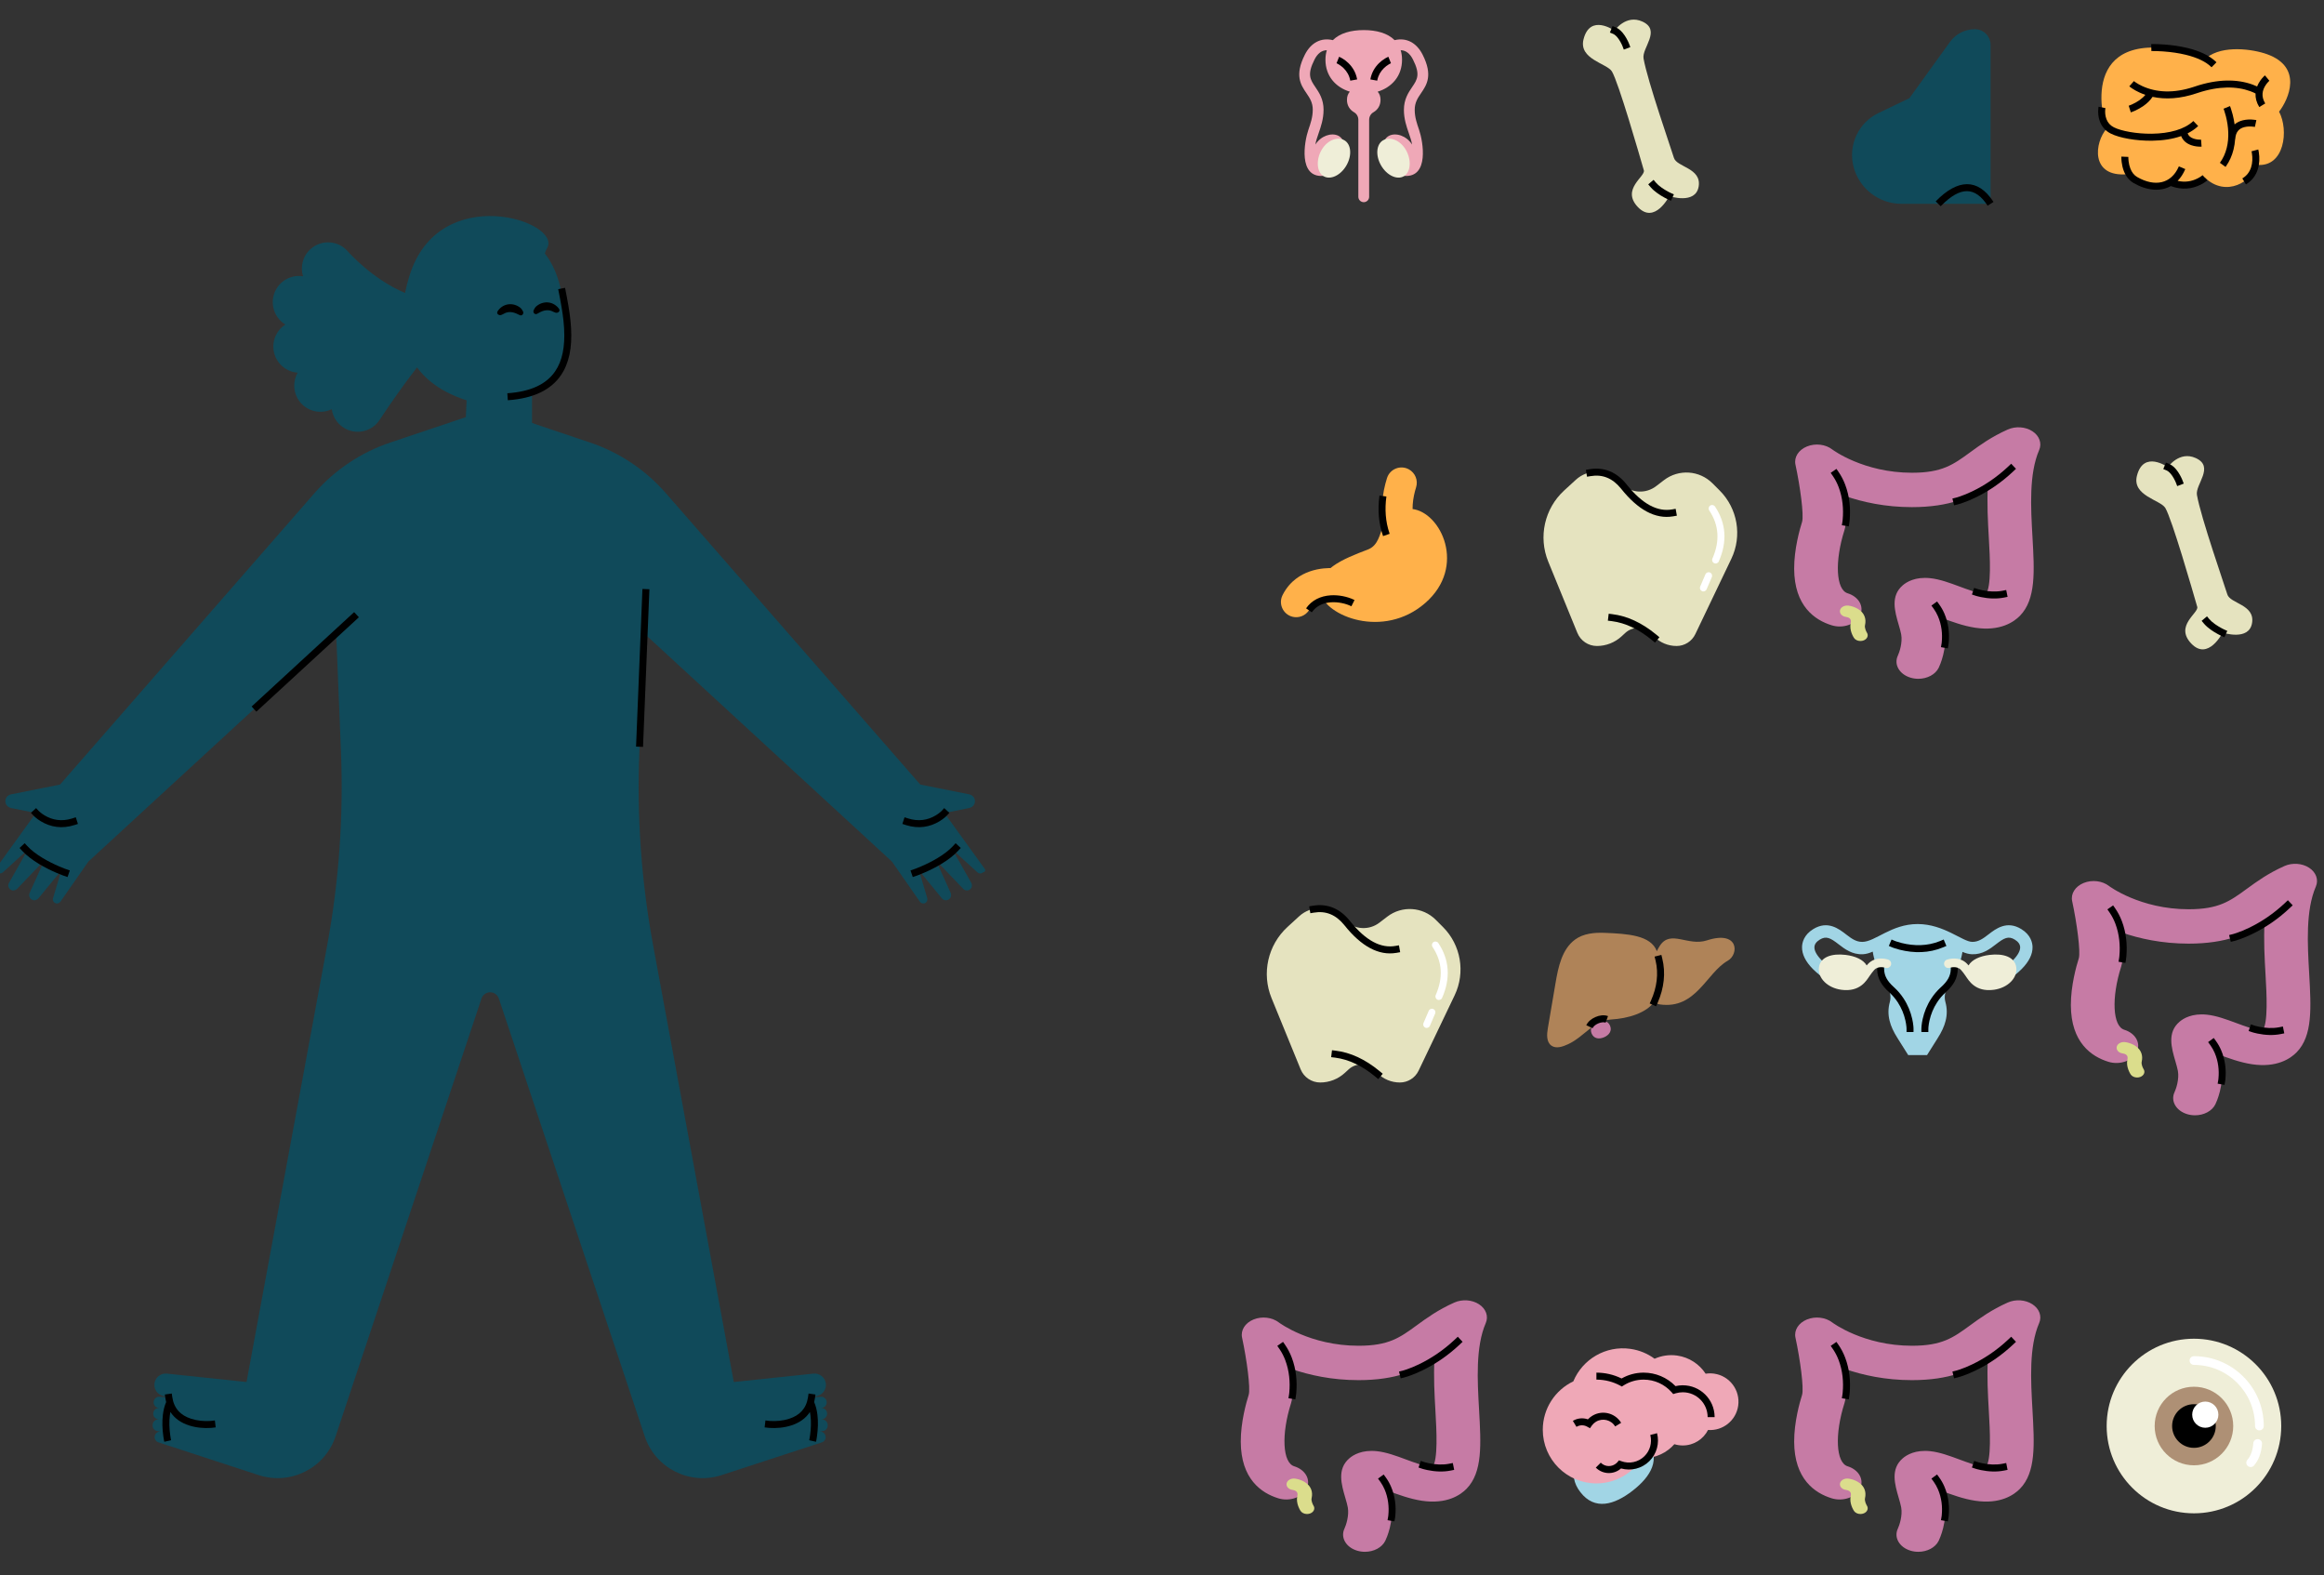 <svg viewBox="187.5 116.541 2662.5 1804.511" xmlns="http://www.w3.org/2000/svg" overflow="visible">
    <rect x="187.5" y="116.541" width="2662.5" height="1804.511" fill="#333333" stroke="none"/>
    <g id="Master/Scene/Organs" stroke="none" stroke-width="1" fill="none" fill-rule="evenodd">
        <g id="Organ" transform="translate(1817, 0) scale(1 1)">
            <g id="Organ/Bone" stroke="none" stroke-width="1" fill="none" fill-rule="evenodd">
                <g id="Group-8" transform="translate(184, 139)">
                    <path d="M68.131,2.253 C89.946,12.241 67.381,32.436 69.429,44.469 C73.723,69.687 102.102,151.044 104.245,158.377 C107.345,168.989 135.998,169.913 132.599,191.092 C129.2,212.272 98.89,202.192 98.89,202.192 C98.89,202.192 82.268,235.105 62.898,214.67 C43.528,194.234 71.796,179.637 69.786,172.687 C64.588,154.716 40.829,72.052 33.181,59.358 C27.642,50.166 -5.029,45.434 0.663,22.642 C8.156,-7.362 36.1,12.649 36.1,12.649 C36.1,12.649 49.242,-6.395 68.131,2.253" id="Fill-1" fill="#E5E3BF"/>
                    <path d="M33.928,7.425 L37.625,8.95 C41.552,10.57 44.917,13.87 47.908,18.323 C49.295,20.387 50.512,22.576 51.56,24.763 L51.838,25.351 C52.191,26.109 52.471,26.754 52.677,27.257 L52.877,27.76 L54.307,31.496 L46.836,34.356 L45.364,30.513 C45.319,30.4 45.249,30.23 45.156,30.009 L44.862,29.335 C44.705,28.983 44.533,28.61 44.345,28.219 C43.454,26.358 42.419,24.498 41.268,22.784 C39.161,19.647 36.933,17.422 34.826,16.456 L34.574,16.346 L30.876,14.82 L33.928,7.425 Z" id="Stroke-4" fill="#000" fill-rule="nonzero"/>
                    <path d="M80.934,183.548 L83.506,186.612 C85.139,188.558 87.426,190.552 90.195,192.514 C92.459,194.118 94.905,195.605 97.353,196.929 L98.188,197.374 C98.594,197.587 98.983,197.787 99.351,197.971 L100.336,198.453 L100.552,198.554 L104.191,200.217 L100.865,207.493 L96.894,205.676 C96.114,205.308 94.962,204.731 93.547,203.966 C90.835,202.499 88.122,200.849 85.57,199.041 C82.492,196.861 79.856,194.594 77.784,192.229 L77.378,191.755 L74.806,188.691 L80.934,183.548 Z" id="Stroke-6" fill="#000" fill-rule="nonzero"/>
                </g>
            </g>
        </g>
        <g id="Organ" transform="translate(1500, 0) scale(1 1)">
            <g id="Organ/Testicles" stroke="none" stroke-width="1" fill="none" fill-rule="evenodd">
                <g id="Group-12" transform="translate(176, 151)">
                    <path d="M27.83,91.43 C27.83,101.837 24.833,110.504 22.19,118.151 C20.498,123.045 19.059,127.209 18.494,131.108 C24.912,120.928 36.992,117.271 44.595,120.961 C52.808,124.946 52.676,135.975 46.795,148.094 C40.914,160.213 36.363,166.405 27.257,167.032 C-1.345,169 5.742,127.837 10.489,114.106 C12.928,107.052 15.45,99.758 15.45,91.43 L15.49,91.43 C15.49,82.973 12.123,78.014 8.227,72.272 C1.75,62.727 -5.592,51.91 6.43,28.15 C13.396,14.381 25.061,8.312 38.44,11.506 C38.463,11.511 38.485,11.518 38.508,11.524 C46.492,3.504 59.359,0 73.881,0 C88.403,0 101.271,3.504 109.254,11.524 C109.277,11.518 109.299,11.511 109.322,11.506 C122.698,8.315 134.366,14.381 141.332,28.15 C153.354,51.91 146.013,62.727 139.535,72.272 C135.638,78.014 132.272,82.973 132.272,91.43 C132.272,99.758 134.794,107.052 137.233,114.106 C141.98,127.837 149.067,169 120.465,167.032 C111.359,166.405 106.808,160.213 100.927,148.094 C95.046,135.975 94.914,124.946 103.127,120.961 C110.73,117.271 122.81,120.928 129.228,131.108 C128.663,127.209 127.225,123.045 125.532,118.151 C122.889,110.504 119.892,101.837 119.892,91.43 C119.892,79.169 125.103,71.49 129.291,65.32 C135.146,56.692 139.016,50.992 130.286,33.74 C126.723,26.698 121.988,23.129 116.18,23.076 C117.194,26.323 117.747,29.938 117.747,33.962 C117.747,52.554 106.175,65.518 89.845,70.547 C91.905,72.85 93.109,75.93 93.109,79.899 C93.109,86.41 89.867,91.341 84.913,94.184 C81.864,95.934 80.071,99.267 80.071,102.783 L80.071,190.946 C80.071,194.365 77.3,197.136 73.881,197.136 C70.462,197.136 67.691,194.365 67.691,190.946 L67.691,102.783 C67.691,99.267 65.899,95.934 62.85,94.184 C57.895,91.341 54.654,86.41 54.654,79.899 C54.654,75.93 55.857,72.85 57.917,70.547 C41.588,65.518 30.016,52.554 30.016,33.962 C30.016,29.938 30.568,26.324 31.582,23.077 C25.776,23.131 21.039,26.698 17.476,33.74 C8.747,50.992 12.615,56.692 18.471,65.32 C22.658,71.49 27.87,79.169 27.87,91.43 L27.83,91.43 Z" id="Fill-1" fill="#EFA8B7"/>
                    <path d="M93.72,155.04 C87.152,143.662 88.206,130.756 96.075,126.213 C103.945,121.671 115.649,125.972 122.217,137.35 C128.785,148.726 127.731,162.869 119.862,167.413 C111.992,171.957 100.289,166.417 93.72,155.04" id="Fill-4" fill="#EFEED8"/>
                    <path d="M54.042,155.04 C60.61,143.662 59.556,130.756 51.687,126.213 C43.817,121.671 32.114,125.972 25.545,137.35 C18.977,148.726 20.031,162.869 27.9,167.413 C35.77,171.957 47.474,166.417 54.042,155.04" id="Fill-6" fill="#EFEED8"/>
                    <path d="M42.706,37.983 L45.677,30.555 L46.006,30.692 C46.77,31.022 47.849,31.561 49.151,32.332 C51.604,33.783 54.05,35.604 56.338,37.834 C61.264,42.635 64.773,48.644 66.204,55.921 L66.315,56.513 L58.441,57.927 C57.4,52.126 54.678,47.387 50.755,43.563 C48.95,41.805 47.01,40.36 45.078,39.217 C44.522,38.888 44.004,38.607 43.534,38.371 L43.258,38.236 C43.045,38.133 42.886,38.061 42.79,38.019 L42.706,37.983 Z" id="Stroke-8" fill="#000" fill-rule="nonzero"/>
                    <path d="M102.086,30.555 L105.056,37.983 L104.827,38.084 C104.74,38.123 104.632,38.174 104.504,38.236 C103.964,38.496 103.351,38.823 102.684,39.217 C100.752,40.36 98.812,41.805 97.007,43.563 C93.207,47.267 90.533,51.831 89.424,57.386 L89.321,57.927 L81.447,56.513 C82.801,48.97 86.365,42.764 91.424,37.834 C93.712,35.604 96.158,33.783 98.611,32.332 C99.913,31.561 100.992,31.022 101.756,30.692 L102.086,30.555 Z" id="Stroke-10" fill="#000" fill-rule="nonzero"/>
                </g>
            </g>
        </g>
        <g id="Organ" transform="translate(2134, 0) scale(1 1)">
            <g id="Organ/Nose" stroke="none" stroke-width="1" fill="none" fill-rule="evenodd">
                <g id="Group" transform="translate(166, 150)">
                    <path d="M121.468,14.597 L75,79 L75,79 L39.577,96.003 C16.582,107.041 4.609,132.806 11,157.5 C17.476,182.523 40.053,200 65.9,200 L168,200 L168,200 L168,18 C168,8.059 159.941,-1.82615513e-15 150,0 C138.697,2.07638528e-15 128.082,5.431 121.468,14.597 Z" id="Nose" fill="#104A5A"/>
                    <path d="M105.133,197.211 C130.546,171.092 153.384,170.83 170.829,197.021 L171.356,197.823 L164.644,202.177 C150.3,180.062 133.536,179.841 111.535,202.108 L110.867,202.789 L105.133,197.211 Z" id="Path-60" fill="#000" fill-rule="nonzero"/>
                </g>
            </g>
        </g>
        <g id="Organ" transform="translate(2134, 500) scale(1 1)">
            <g id="Organ/Large Intestine" stroke="none" stroke-width="1" fill="none" fill-rule="evenodd">
                <g id="Group-14" transform="translate(109, 106)">
                    <path d="M142.226,288.08 C139.266,288.08 136.257,287.664 133.326,286.785 C120.453,282.922 113.975,271.595 118.818,261.452 C120.465,257.932 124.342,246.746 122.607,237.189 C122.059,234.167 120.927,230.276 119.728,226.157 C115.241,210.73 110.155,193.245 124.387,180.985 C128.838,177.152 138.853,170.993 155.884,172.824 C166.892,174.006 178.044,178.145 189.851,182.528 C197.588,185.399 213.181,191.187 219.555,191.225 C226.181,182.424 224.289,149.258 223.026,127.097 C221.93,107.869 220.758,87.317 221.924,67.205 C202.769,79.927 178.349,91.444 134.951,91.444 C104.298,91.444 78.323,85.66 58.035,78.6 C59.823,93.924 60.397,109.018 57.598,117.837 C46.247,153.588 47.876,186.012 61.229,190.116 C74.097,194.07 80.458,205.49 75.436,215.622 C70.414,225.756 55.916,230.766 43.043,226.81 C23.498,220.804 0.165,204.691 -0,162.034 C-0.085,139.568 6.313,116.96 9.068,108.283 C11.303,100.68 6.949,68.241 1.479,42.725 C-0.33,34.286 4.989,25.892 14.641,21.955 C24.292,18.02 36.067,19.442 43.775,25.478 C44.013,25.657 79.257,52.055 134.951,52.055 C169.514,52.055 182.211,42.791 201.431,28.769 C212.912,20.393 225.924,10.9 244.685,2.55 C253.716,-1.469 264.961,-0.682 272.95,4.53 C280.938,9.741 284.012,18.295 280.676,26.029 C268.894,53.344 271.075,91.588 272.998,125.33 C275.281,165.346 277.082,196.952 258.688,215.862 C251.89,222.851 236.182,233.922 207.413,229.585 C193.846,227.538 180.52,222.611 168.745,218.24 C170.038,222.689 171.337,227.259 172.127,231.619 C176.013,253.028 166.681,273.166 165.603,275.392 C161.803,283.248 152.304,288.08 142.226,288.08" id="Fill-1" fill="#C67BA5"/>
                    <path d="M75.908,244.794 C72.908,244.794 70.018,243.517 68.535,241.277 C67.952,240.397 62.891,232.441 64.751,224.316 C65.098,222.799 66.155,218.184 59.453,217.204 C54.899,216.669 51.825,213.335 52.507,209.749 C53.188,206.163 57.499,203.701 62.052,204.236 C63.054,204.354 72.006,205.565 77.562,211.67 C80.125,214.484 82.828,219.366 81.16,226.646 C80.442,229.786 82.545,234.004 83.338,235.234 C85.416,238.455 83.81,242.408 79.732,244.061 C78.506,244.558 77.197,244.794 75.908,244.794" id="Fill-4" fill="#DBDD8C"/>
                    <path d="M163.698,199.511 L166.056,202.743 C168.462,206.042 170.461,209.581 172.08,213.322 C176.957,224.592 178.056,236.355 177.05,246.676 L176.991,247.254 C176.903,248.08 176.815,248.718 176.745,249.147 L176.04,253.224 L168.157,251.859 L168.854,247.826 C168.867,247.744 168.886,247.619 168.908,247.454 L168.981,246.888 C169.017,246.586 169.053,246.257 169.088,245.9 C169.974,236.812 168.995,226.336 164.738,216.499 C163.456,213.536 161.902,210.733 160.059,208.11 L159.592,207.458 L157.235,204.226 L163.698,199.511 Z" id="Stroke-6" fill="#000" fill-rule="nonzero"/>
                    <path d="M203.651,191.534 L206.192,183.948 L210.067,185.245 L210.703,185.44 C210.915,185.502 211.146,185.568 211.397,185.638 C212.61,185.975 213.997,186.315 215.529,186.632 C223.108,188.204 230.978,188.644 238.262,187.303 L238.991,187.162 L242.912,186.372 L244.493,194.214 L240.569,195.005 C231.873,196.758 222.704,196.29 213.904,194.466 C212.406,194.155 211.026,193.824 209.78,193.489 L208.774,193.21 C208.473,193.124 208.211,193.046 207.989,192.978 L207.444,192.804 L203.651,191.534 Z" id="Stroke-8" fill="#000" fill-rule="nonzero"/>
                    <path d="M248.618,41.722 L254.122,47.528 L251.218,50.28 C237.262,63.507 222.305,73.475 207.333,80.643 C202.387,83.011 197.764,84.912 193.567,86.393 L192.785,86.666 C190.491,87.457 188.734,87.986 187.592,88.288 L187.073,88.421 L183.187,89.37 L181.289,81.599 L185.333,80.609 C185.557,80.551 185.917,80.452 186.406,80.31 C187.486,79.996 188.748,79.595 190.177,79.103 C194.298,77.682 198.906,75.808 203.878,73.427 C217.82,66.752 231.775,57.51 244.845,45.292 L245.715,44.473 L248.618,41.722 Z" id="Stroke-10" fill="#000" fill-rule="nonzero"/>
                    <path d="M48.404,47.623 L50.691,50.904 C53.862,55.453 56.427,60.402 58.434,65.683 C63.514,79.05 64.685,93.025 63.632,105.429 L63.566,106.171 C63.439,107.54 63.31,108.584 63.209,109.26 L63.164,109.546 L62.518,113.493 L54.623,112.201 L55.299,108.057 C55.316,107.938 55.339,107.777 55.365,107.576 L55.444,106.931 C55.497,106.477 55.55,105.978 55.6,105.434 C56.662,93.957 55.637,80.843 50.956,68.525 C49.286,64.131 47.193,60.019 44.644,56.232 L44.128,55.479 L41.841,52.198 L48.404,47.623 Z" id="Stroke-12" fill="#000" fill-rule="nonzero"/>
                </g>
            </g>
        </g>
        <g id="Organ" transform="translate(2134, 1000) scale(1 1)">
            <g id="Organ/Ovaries" stroke="none" stroke-width="1" fill="none" fill-rule="evenodd">
                <g id="Group-14" transform="translate(118, 175)">
                    <path d="M251.185,5.751 C234.633,-4.394 221.927,5.438 213.52,11.944 C207.437,16.65 202.189,20.436 195.146,20.436 C183.988,20.436 162.729,0.001 132.425,0.001 C102.121,0.001 83.888,20.436 68.947,20.436 C61.908,20.436 56.656,16.651 50.574,11.944 C42.168,5.437 29.464,-4.395 12.909,5.751 C1.958,12.462 0.125,21.442 0.007,26.198 C-0.199,34.478 4.007,43.023 12.508,51.596 C17.907,57.041 23.283,60.717 23.509,60.871 C24.729,61.701 26.115,62.099 27.486,62.099 C29.752,62.098 31.979,61.013 33.352,58.999 C35.557,55.765 34.721,51.354 31.489,49.146 C31.445,49.115 26.981,46.048 22.579,41.609 C16.984,35.966 14.082,30.759 14.187,26.549 C14.269,23.217 16.333,20.288 20.321,17.845 C27.749,13.29 32.6,15.967 41.893,23.161 C48.763,28.477 57.314,35.081 69.509,34.609 C73.336,34.458 77.262,33.266 80.999,31.581 C82.546,41.461 86.767,55.983 97.856,72.454 C101.176,77.385 102.171,83.522 100.585,89.289 C98.602,96.502 98.516,103.539 100.322,110.8 C101.9,117.143 104.874,123.602 109.683,131.128 C117.625,143.56 121.656,150.129 121.656,150.129 L143.193,150.131 C143.193,150.131 147.217,143.57 155.166,131.128 C159.975,123.602 162.949,117.143 164.527,110.8 C166.333,103.539 166.247,96.502 164.264,89.289 C162.678,83.522 163.672,77.385 166.993,72.454 C177.967,56.155 182.214,41.763 183.801,31.89 C187.325,33.408 190.997,34.467 194.584,34.609 C206.792,35.091 215.332,28.477 222.201,23.161 C231.494,15.968 236.342,13.29 243.774,17.845 C247.761,20.288 249.825,23.217 249.908,26.549 C250.012,30.759 247.11,35.966 241.515,41.609 C237.118,46.043 232.643,49.12 232.6,49.149 C229.365,51.357 228.532,55.77 230.74,59.004 C232.113,61.017 234.338,62.1 236.603,62.1 C237.98,62.1 239.372,61.699 240.595,60.865 C240.822,60.709 246.224,57.004 251.586,51.596 C260.087,43.024 264.293,34.479 264.087,26.196 C263.968,21.441 262.134,12.462 251.185,5.751" id="Fill-1" fill="#A1D5E5"/>
                    <path d="M93.967,47.554 L94.047,51.553 C94.203,59.381 97.711,65.368 104.842,71.912 L105.249,72.283 C109.567,76.184 113.245,80.514 116.326,85.196 C121.257,92.691 124.444,100.703 126.241,108.716 C126.872,111.527 127.284,114.144 127.521,116.506 L127.602,117.386 C127.664,118.12 127.699,118.725 127.715,119.189 L127.725,119.65 L127.755,123.65 L119.755,123.709 L119.726,119.71 C119.725,119.64 119.72,119.454 119.705,119.158 L119.671,118.6 C119.645,118.208 119.608,117.775 119.561,117.305 C119.355,115.253 118.993,112.952 118.435,110.466 C116.838,103.345 114.006,96.224 109.643,89.594 C107.087,85.711 104.069,82.106 100.551,78.829 L99.886,78.219 C91.151,70.327 86.422,62.557 86.063,52.248 L86.048,51.713 L85.968,47.714 L93.967,47.554 Z" id="Stroke-4" fill="#000" fill-rule="nonzero"/>
                    <path d="M170.505,47.554 L178.503,47.714 L178.423,51.713 C178.212,62.29 173.471,70.191 164.586,78.219 C160.782,81.656 157.544,85.468 154.829,89.594 C150.466,96.224 147.634,103.345 146.037,110.466 C145.479,112.952 145.117,115.253 144.911,117.305 L144.848,117.982 C144.82,118.306 144.799,118.608 144.782,118.887 L144.747,119.673 L144.717,123.709 L136.717,123.65 L136.746,119.65 C136.751,119.026 136.805,117.957 136.951,116.506 C137.188,114.144 137.6,111.527 138.23,108.716 C140.027,100.703 143.215,92.691 148.146,85.196 C151.056,80.774 154.498,76.667 158.509,72.937 L159.223,72.283 C166.49,65.717 170.129,59.754 170.413,51.994 L170.425,51.553 L170.505,47.554 Z" id="Stroke-6" fill="#000" fill-rule="nonzero"/>
                    <path d="M245.48,49.846 C244.017,37.669 230.662,33.441 215.04,35.319 C203.9,36.657 194.646,40.753 190.766,47.4 C190.293,46.837 189.813,46.281 189.312,45.747 C180.076,35.904 166.6,40.555 166.03,40.758 C163.451,41.677 162.09,44.518 163.008,47.097 C163.928,49.676 166.746,51.028 169.327,50.109 C169.652,49.998 177.322,47.459 182.082,52.532 C183.893,54.462 185.651,56.956 187.352,59.367 C190.79,64.242 198.139,78.221 219.843,75.292 C235.437,73.189 246.943,62.022 245.48,49.846" id="Fill-8" fill="#EFEED8"/>
                    <path d="M19.362,49.846 C20.825,37.669 34.18,33.441 49.802,35.319 C60.942,36.657 70.196,40.753 74.077,47.4 C74.55,46.837 75.029,46.281 75.53,45.747 C84.766,35.904 98.243,40.555 98.812,40.758 C101.391,41.677 102.753,44.518 101.834,47.097 C100.915,49.676 98.096,51.028 95.515,50.109 C95.191,49.998 87.521,47.459 82.76,52.532 C80.949,54.462 79.191,56.956 77.49,59.367 C74.053,64.242 66.703,78.221 44.999,75.292 C29.406,73.189 17.899,62.022 19.362,49.846" id="Fill-10" fill="#EFEED8"/>
                    <path d="M162.297,17.728 L165.393,25.105 L161.705,26.653 C145.383,33.505 128.106,33.505 111.932,29.431 C109.573,28.836 107.444,28.198 105.575,27.556 L105.03,27.366 C104.339,27.122 103.794,26.916 103.406,26.76 L103.144,26.653 L99.455,25.104 L102.552,17.728 L106.396,19.339 L106.685,19.452 C107.104,19.612 107.601,19.793 108.174,19.99 C109.836,20.561 111.751,21.135 113.886,21.673 C128.297,25.303 143.629,25.359 157.929,19.557 L158.609,19.276 L162.297,17.728 Z" id="Stroke-12" fill="#000" fill-rule="nonzero"/>
                </g>
            </g>
        </g>
        <g id="Organ" transform="translate(1817, 1500) scale(1 1)">
            <g id="Organ/Brain" stroke="none" stroke-width="1" fill="none" fill-rule="evenodd">
                <g id="Group-13" transform="translate(138, 161)">
                    <path d="M43.13,164.836 C26.759,143.756 38.575,123.694 59.655,107.323 C80.735,90.953 103.098,84.473 119.468,105.553 C135.839,126.633 124.024,146.695 102.943,163.066 C81.863,179.437 59.501,185.917 43.13,164.836" id="Fill-1" fill="#A1D5E5"/>
                    <path d="M34.982,37.832 C45.483,12.551 72.081,-3.434 100.43,0.63 C110.81,2.118 120.206,6.124 128.097,11.936 C135.932,8.417 144.819,6.993 153.95,8.302 C167.851,10.294 179.441,18.192 186.572,29.085 C189.725,28.579 193.007,28.533 196.335,29.01 C214.084,31.555 226.41,48.005 223.865,65.754 C221.427,82.761 206.222,94.789 189.34,93.526 L189.332,93.523 C183.964,104.054 173.027,111.271 160.397,111.271 C157.034,111.271 153.792,110.761 150.742,109.812 C142.138,119.583 129.545,125.756 115.502,125.756 C114.869,125.756 114.242,125.733 113.615,125.708 C102.772,143.125 83.462,154.726 61.435,154.726 C27.505,154.726 -0,127.22 -0,93.29 C-0,68.833 14.294,47.717 34.982,37.832" id="Fill-4" fill="#EFA8B7"/>
                    <path d="M115.501,27.856 C129.326,27.856 142.26,33.404 151.739,43.006 L152.032,43.306 L152.194,43.267 C154.64,42.704 157.152,42.394 159.701,42.346 L160.397,42.34 C180.334,42.34 196.535,58.342 196.857,78.203 L196.862,78.806 L188.862,78.806 C188.862,63.085 176.117,50.34 160.397,50.34 C157.697,50.34 155.052,50.715 152.515,51.444 L151.931,51.619 L149.455,52.39 L147.74,50.443 C139.628,41.23 128.004,35.856 115.501,35.856 C107.485,35.856 99.801,38.061 93.107,42.163 L92.567,42.5 L90.594,43.75 L88.536,42.646 C80.482,38.327 71.508,35.981 62.191,35.861 L61.434,35.856 L61.434,27.856 C71.335,27.856 80.926,30.064 89.658,34.247 L90.274,34.546 L90.523,34.403 C97.892,30.246 106.201,27.971 114.837,27.86 L115.501,27.856 Z" id="Stroke-7" fill="#000" fill-rule="nonzero"/>
                    <path d="M130.899,97.224 C133.852,108.623 130.617,120.825 122.086,129.252 C113.479,137.755 101.126,140.785 89.786,137.63 L89.629,137.584 L89.604,137.607 C81.403,144.868 68.91,144.615 61.009,136.903 L60.732,136.628 L66.423,131.006 C71.396,136.04 79.458,136.169 84.594,131.35 L84.84,131.113 C84.928,131.026 85.016,130.933 85.142,130.792 L87.315,128.305 L89.905,129.266 C99.047,132.658 109.41,130.529 116.464,123.56 C122.836,117.266 125.317,108.205 123.263,99.664 L123.155,99.23 L130.899,97.224 Z" id="Stroke-9" fill="#000" fill-rule="nonzero"/>
                    <path d="M56.795,77.231 C68.025,70.431 82.607,73.919 89.561,84.996 L89.77,85.334 L82.926,89.477 C78.347,81.913 68.502,79.494 60.939,84.075 C59.152,85.156 57.623,86.557 56.393,88.215 L56.134,88.575 L54.053,91.543 L50.895,89.764 C47.183,87.672 42.649,87.64 38.903,89.761 L38.593,89.942 L34.45,83.099 C39.681,79.932 45.922,79.365 51.498,81.296 L51.701,81.368 L52.039,81.013 C53.319,79.697 54.751,78.527 56.32,77.526 L56.795,77.231 Z" id="Stroke-11" fill="#000" fill-rule="nonzero"/>
                </g>
            </g>
        </g>
        <g id="Organ" transform="translate(2134, 1500) scale(1 1)">
            <g id="Organ/Large Intestine" stroke="none" stroke-width="1" fill="none" fill-rule="evenodd">
                <g id="Group-14" transform="translate(109, 106)">
                    <path d="M142.226,288.08 C139.266,288.08 136.257,287.664 133.326,286.785 C120.453,282.922 113.975,271.595 118.818,261.452 C120.465,257.932 124.342,246.746 122.607,237.189 C122.059,234.167 120.927,230.276 119.728,226.157 C115.241,210.73 110.155,193.245 124.387,180.985 C128.838,177.152 138.853,170.993 155.884,172.824 C166.892,174.006 178.044,178.145 189.851,182.528 C197.588,185.399 213.181,191.187 219.555,191.225 C226.181,182.424 224.289,149.258 223.026,127.097 C221.93,107.869 220.758,87.317 221.924,67.205 C202.769,79.927 178.349,91.444 134.951,91.444 C104.298,91.444 78.323,85.66 58.035,78.6 C59.823,93.924 60.397,109.018 57.598,117.837 C46.247,153.588 47.876,186.012 61.229,190.116 C74.097,194.07 80.458,205.49 75.436,215.622 C70.414,225.756 55.916,230.766 43.043,226.81 C23.498,220.804 0.165,204.691 -0,162.034 C-0.085,139.568 6.313,116.96 9.068,108.283 C11.303,100.68 6.949,68.241 1.479,42.725 C-0.33,34.286 4.989,25.892 14.641,21.955 C24.292,18.02 36.067,19.442 43.775,25.478 C44.013,25.657 79.257,52.055 134.951,52.055 C169.514,52.055 182.211,42.791 201.431,28.769 C212.912,20.393 225.924,10.9 244.685,2.55 C253.716,-1.469 264.961,-0.682 272.95,4.53 C280.938,9.741 284.012,18.295 280.676,26.029 C268.894,53.344 271.075,91.588 272.998,125.33 C275.281,165.346 277.082,196.952 258.688,215.862 C251.89,222.851 236.182,233.922 207.413,229.585 C193.846,227.538 180.52,222.611 168.745,218.24 C170.038,222.689 171.337,227.259 172.127,231.619 C176.013,253.028 166.681,273.166 165.603,275.392 C161.803,283.248 152.304,288.08 142.226,288.08" id="Fill-1" fill="#C67BA5"/>
                    <path d="M75.908,244.794 C72.908,244.794 70.018,243.517 68.535,241.277 C67.952,240.397 62.891,232.441 64.751,224.316 C65.098,222.799 66.155,218.184 59.453,217.204 C54.899,216.669 51.825,213.335 52.507,209.749 C53.188,206.163 57.499,203.701 62.052,204.236 C63.054,204.354 72.006,205.565 77.562,211.67 C80.125,214.484 82.828,219.366 81.16,226.646 C80.442,229.786 82.545,234.004 83.338,235.234 C85.416,238.455 83.81,242.408 79.732,244.061 C78.506,244.558 77.197,244.794 75.908,244.794" id="Fill-4" fill="#DBDD8C"/>
                    <path d="M163.698,199.511 L166.056,202.743 C168.462,206.042 170.461,209.581 172.08,213.322 C176.957,224.592 178.056,236.355 177.05,246.676 L176.991,247.254 C176.903,248.08 176.815,248.718 176.745,249.147 L176.04,253.224 L168.157,251.859 L168.854,247.826 C168.867,247.744 168.886,247.619 168.908,247.454 L168.981,246.888 C169.017,246.586 169.053,246.257 169.088,245.9 C169.974,236.812 168.995,226.336 164.738,216.499 C163.456,213.536 161.902,210.733 160.059,208.11 L159.592,207.458 L157.235,204.226 L163.698,199.511 Z" id="Stroke-6" fill="#000" fill-rule="nonzero"/>
                    <path d="M203.651,191.534 L206.192,183.948 L210.067,185.245 L210.703,185.44 C210.915,185.502 211.146,185.568 211.397,185.638 C212.61,185.975 213.997,186.315 215.529,186.632 C223.108,188.204 230.978,188.644 238.262,187.303 L238.991,187.162 L242.912,186.372 L244.493,194.214 L240.569,195.005 C231.873,196.758 222.704,196.29 213.904,194.466 C212.406,194.155 211.026,193.824 209.78,193.489 L208.774,193.21 C208.473,193.124 208.211,193.046 207.989,192.978 L207.444,192.804 L203.651,191.534 Z" id="Stroke-8" fill="#000" fill-rule="nonzero"/>
                    <path d="M248.618,41.722 L254.122,47.528 L251.218,50.28 C237.262,63.507 222.305,73.475 207.333,80.643 C202.387,83.011 197.764,84.912 193.567,86.393 L192.785,86.666 C190.491,87.457 188.734,87.986 187.592,88.288 L187.073,88.421 L183.187,89.37 L181.289,81.599 L185.333,80.609 C185.557,80.551 185.917,80.452 186.406,80.31 C187.486,79.996 188.748,79.595 190.177,79.103 C194.298,77.682 198.906,75.808 203.878,73.427 C217.82,66.752 231.775,57.51 244.845,45.292 L245.715,44.473 L248.618,41.722 Z" id="Stroke-10" fill="#000" fill-rule="nonzero"/>
                    <path d="M48.404,47.623 L50.691,50.904 C53.862,55.453 56.427,60.402 58.434,65.683 C63.514,79.05 64.685,93.025 63.632,105.429 L63.566,106.171 C63.439,107.54 63.31,108.584 63.209,109.26 L63.164,109.546 L62.518,113.493 L54.623,112.201 L55.299,108.057 C55.316,107.938 55.339,107.777 55.365,107.576 L55.444,106.931 C55.497,106.477 55.55,105.978 55.6,105.434 C56.662,93.957 55.637,80.843 50.956,68.525 C49.286,64.131 47.193,60.019 44.644,56.232 L44.128,55.479 L41.841,52.198 L48.404,47.623 Z" id="Stroke-12" fill="#000" fill-rule="nonzero"/>
                </g>
            </g>
        </g>
        <g id="Organ" transform="translate(1500, 1500) scale(1 1)">
            <g id="Organ/Large Intestine" stroke="none" stroke-width="1" fill="none" fill-rule="evenodd">
                <g id="Group-14" transform="translate(109, 106)">
                    <path d="M142.226,288.08 C139.266,288.08 136.257,287.664 133.326,286.785 C120.453,282.922 113.975,271.595 118.818,261.452 C120.465,257.932 124.342,246.746 122.607,237.189 C122.059,234.167 120.927,230.276 119.728,226.157 C115.241,210.73 110.155,193.245 124.387,180.985 C128.838,177.152 138.853,170.993 155.884,172.824 C166.892,174.006 178.044,178.145 189.851,182.528 C197.588,185.399 213.181,191.187 219.555,191.225 C226.181,182.424 224.289,149.258 223.026,127.097 C221.93,107.869 220.758,87.317 221.924,67.205 C202.769,79.927 178.349,91.444 134.951,91.444 C104.298,91.444 78.323,85.66 58.035,78.6 C59.823,93.924 60.397,109.018 57.598,117.837 C46.247,153.588 47.876,186.012 61.229,190.116 C74.097,194.07 80.458,205.49 75.436,215.622 C70.414,225.756 55.916,230.766 43.043,226.81 C23.498,220.804 0.165,204.691 -0,162.034 C-0.085,139.568 6.313,116.96 9.068,108.283 C11.303,100.68 6.949,68.241 1.479,42.725 C-0.33,34.286 4.989,25.892 14.641,21.955 C24.292,18.02 36.067,19.442 43.775,25.478 C44.013,25.657 79.257,52.055 134.951,52.055 C169.514,52.055 182.211,42.791 201.431,28.769 C212.912,20.393 225.924,10.9 244.685,2.55 C253.716,-1.469 264.961,-0.682 272.95,4.53 C280.938,9.741 284.012,18.295 280.676,26.029 C268.894,53.344 271.075,91.588 272.998,125.33 C275.281,165.346 277.082,196.952 258.688,215.862 C251.89,222.851 236.182,233.922 207.413,229.585 C193.846,227.538 180.52,222.611 168.745,218.24 C170.038,222.689 171.337,227.259 172.127,231.619 C176.013,253.028 166.681,273.166 165.603,275.392 C161.803,283.248 152.304,288.08 142.226,288.08" id="Fill-1" fill="#C67BA5"/>
                    <path d="M75.908,244.794 C72.908,244.794 70.018,243.517 68.535,241.277 C67.952,240.397 62.891,232.441 64.751,224.316 C65.098,222.799 66.155,218.184 59.453,217.204 C54.899,216.669 51.825,213.335 52.507,209.749 C53.188,206.163 57.499,203.701 62.052,204.236 C63.054,204.354 72.006,205.565 77.562,211.67 C80.125,214.484 82.828,219.366 81.16,226.646 C80.442,229.786 82.545,234.004 83.338,235.234 C85.416,238.455 83.81,242.408 79.732,244.061 C78.506,244.558 77.197,244.794 75.908,244.794" id="Fill-4" fill="#DBDD8C"/>
                    <path d="M163.698,199.511 L166.056,202.743 C168.462,206.042 170.461,209.581 172.08,213.322 C176.957,224.592 178.056,236.355 177.05,246.676 L176.991,247.254 C176.903,248.08 176.815,248.718 176.745,249.147 L176.04,253.224 L168.157,251.859 L168.854,247.826 C168.867,247.744 168.886,247.619 168.908,247.454 L168.981,246.888 C169.017,246.586 169.053,246.257 169.088,245.9 C169.974,236.812 168.995,226.336 164.738,216.499 C163.456,213.536 161.902,210.733 160.059,208.11 L159.592,207.458 L157.235,204.226 L163.698,199.511 Z" id="Stroke-6" fill="#000" fill-rule="nonzero"/>
                    <path d="M203.651,191.534 L206.192,183.948 L210.067,185.245 L210.703,185.44 C210.915,185.502 211.146,185.568 211.397,185.638 C212.61,185.975 213.997,186.315 215.529,186.632 C223.108,188.204 230.978,188.644 238.262,187.303 L238.991,187.162 L242.912,186.372 L244.493,194.214 L240.569,195.005 C231.873,196.758 222.704,196.29 213.904,194.466 C212.406,194.155 211.026,193.824 209.78,193.489 L208.774,193.21 C208.473,193.124 208.211,193.046 207.989,192.978 L207.444,192.804 L203.651,191.534 Z" id="Stroke-8" fill="#000" fill-rule="nonzero"/>
                    <path d="M248.618,41.722 L254.122,47.528 L251.218,50.28 C237.262,63.507 222.305,73.475 207.333,80.643 C202.387,83.011 197.764,84.912 193.567,86.393 L192.785,86.666 C190.491,87.457 188.734,87.986 187.592,88.288 L187.073,88.421 L183.187,89.37 L181.289,81.599 L185.333,80.609 C185.557,80.551 185.917,80.452 186.406,80.31 C187.486,79.996 188.748,79.595 190.177,79.103 C194.298,77.682 198.906,75.808 203.878,73.427 C217.82,66.752 231.775,57.51 244.845,45.292 L245.715,44.473 L248.618,41.722 Z" id="Stroke-10" fill="#000" fill-rule="nonzero"/>
                    <path d="M48.404,47.623 L50.691,50.904 C53.862,55.453 56.427,60.402 58.434,65.683 C63.514,79.05 64.685,93.025 63.632,105.429 L63.566,106.171 C63.439,107.54 63.31,108.584 63.209,109.26 L63.164,109.546 L62.518,113.493 L54.623,112.201 L55.299,108.057 C55.316,107.938 55.339,107.777 55.365,107.576 L55.444,106.931 C55.497,106.477 55.55,105.978 55.6,105.434 C56.662,93.957 55.637,80.843 50.956,68.525 C49.286,64.131 47.193,60.019 44.644,56.232 L44.128,55.479 L41.841,52.198 L48.404,47.623 Z" id="Stroke-12" fill="#000" fill-rule="nonzero"/>
                </g>
            </g>
        </g>
        <g id="Organ" transform="translate(2451, 1500) scale(1 1)">
            <g id="Organ/Eye" stroke="none" stroke-width="1" fill="none" fill-rule="evenodd">
                <g id="Group" transform="translate(150, 150)">
                    <circle id="Oval" fill="#EFEED8" cx="100" cy="100" r="100"/>
                    <path d="M173.356,115.013 C176.111,115.209 178.184,117.602 177.987,120.356 C177.248,130.707 174.207,139.071 168.763,145.293 C166.944,147.371 163.786,147.581 161.707,145.763 C159.69,143.998 159.433,140.97 161.082,138.894 L161.237,138.707 C165.127,134.262 167.419,127.959 168.013,119.644 C168.209,116.889 170.602,114.816 173.356,115.013 Z M100,20 C144.183,20 180,55.817 180,100 C180,102.761 177.761,105 175,105 C172.239,105 170,102.761 170,100 C170,61.34 138.66,30 100,30 C97.239,30 95,27.761 95,25 C95,22.239 97.239,20 100,20 Z" id="Combined-Shape" fill="#FFF" fill-rule="nonzero"/>
                    <circle id="Oval" fill="#AE9075" cx="100" cy="100" r="45"/>
                    <circle id="Oval" fill="#000" cx="100" cy="100" r="25"/>
                    <circle id="Oval" fill="#FFF" cx="113" cy="87" r="15"/>
                </g>
            </g>
        </g>
        <g id="Organ" transform="translate(2451, 500) scale(1 1)">
            <g id="Organ/Bone" stroke="none" stroke-width="1" fill="none" fill-rule="evenodd">
                <g id="Group-8" transform="translate(184, 139)">
                    <path d="M68.131,2.253 C89.946,12.241 67.381,32.436 69.429,44.469 C73.723,69.687 102.102,151.044 104.245,158.377 C107.345,168.989 135.998,169.913 132.599,191.092 C129.2,212.272 98.89,202.192 98.89,202.192 C98.89,202.192 82.268,235.105 62.898,214.67 C43.528,194.234 71.796,179.637 69.786,172.687 C64.588,154.716 40.829,72.052 33.181,59.358 C27.642,50.166 -5.029,45.434 0.663,22.642 C8.156,-7.362 36.1,12.649 36.1,12.649 C36.1,12.649 49.242,-6.395 68.131,2.253" id="Fill-1" fill="#E5E3BF"/>
                    <path d="M33.928,7.425 L37.625,8.95 C41.552,10.57 44.917,13.87 47.908,18.323 C49.295,20.387 50.512,22.576 51.56,24.763 L51.838,25.351 C52.191,26.109 52.471,26.754 52.677,27.257 L52.877,27.76 L54.307,31.496 L46.836,34.356 L45.364,30.513 C45.319,30.4 45.249,30.23 45.156,30.009 L44.862,29.335 C44.705,28.983 44.533,28.61 44.345,28.219 C43.454,26.358 42.419,24.498 41.268,22.784 C39.161,19.647 36.933,17.422 34.826,16.456 L34.574,16.346 L30.876,14.82 L33.928,7.425 Z" id="Stroke-4" fill="#000" fill-rule="nonzero"/>
                    <path d="M80.934,183.548 L83.506,186.612 C85.139,188.558 87.426,190.552 90.195,192.514 C92.459,194.118 94.905,195.605 97.353,196.929 L98.188,197.374 C98.594,197.587 98.983,197.787 99.351,197.971 L100.336,198.453 L100.552,198.554 L104.191,200.217 L100.865,207.493 L96.894,205.676 C96.114,205.308 94.962,204.731 93.547,203.966 C90.835,202.499 88.122,200.849 85.57,199.041 C82.492,196.861 79.856,194.594 77.784,192.229 L77.378,191.755 L74.806,188.691 L80.934,183.548 Z" id="Stroke-6" fill="#000" fill-rule="nonzero"/>
                </g>
            </g>
        </g>
        <g id="Organ" transform="translate(1817, 500) scale(1 1)">
            <g id="Organ/Tooth" stroke="none" stroke-width="1" fill="none" fill-rule="evenodd">
                <g id="Group" transform="translate(125, 144)">
                    <path d="M52.602,197.458 L19.246,115.84 C7.68,87.541 14.964,55.033 37.5,34.375 L50.884,22.107 C64.469,9.654 85.371,9.825 98.75,22.5 L103.931,27.409 C114.63,37.544 131.106,38.408 142.806,29.446 L151.875,22.5 C168.688,9.622 192.439,11.189 207.414,26.164 L215.625,34.375 C236.224,54.974 241.595,86.325 229.025,112.606 L187.722,198.968 C183.767,207.237 175.416,212.5 166.25,212.5 C156.646,212.5 147.435,208.685 140.643,201.893 L136.875,198.125 C128.841,190.091 115.901,189.821 107.539,197.514 L103.209,201.498 C95.518,208.573 85.45,212.5 75,212.5 C65.172,212.5 56.32,206.555 52.602,197.458 Z" id="Path-63" fill="#E5E3BF"/>
                    <path d="M88.505,175.552 L92.477,176.028 C109.697,178.095 126.488,185.887 142.819,199.313 L143.561,199.927 L146.634,202.488 L141.512,208.634 L138.439,206.073 C123.24,193.407 107.856,186.101 92.255,184.063 L91.523,183.972 L87.552,183.495 L88.505,175.552 Z" id="Path-65" fill="#000" fill-rule="nonzero"/>
                    <path d="M119.877,27.501 C131.26,13.272 145.51,7.324 162.132,9.968 L162.669,10.056 L166.613,10.725 L165.275,18.613 L161.331,17.944 C147.588,15.612 136.132,20.218 126.468,32.072 L126.123,32.499 C106.826,56.62 87.044,67.356 66.907,64.042 L66.297,63.938 L62.359,63.235 L63.765,55.359 L67.703,56.062 C84.519,59.065 101.688,49.988 119.341,28.166 L119.877,27.501 Z" id="Path-64" fill="#000" fill-rule="nonzero" transform="translate(114.486, 36.993) scale(-1, 1) translate(-114.486, -36.993)"/>
                    <path d="M204.576,128.323 C206.543,129.166 207.487,131.4 206.753,133.384 L206.677,133.576 L200.677,147.576 C199.806,149.606 197.455,150.547 195.424,149.677 C193.457,148.834 192.513,146.6 193.247,144.616 L193.323,144.424 L199.323,130.424 C200.194,128.394 202.545,127.453 204.576,128.323 Z M210.328,52.781 C223.101,71.941 224.532,93.048 214.665,115.603 C213.779,117.627 211.421,118.55 209.397,117.665 C207.373,116.779 206.45,114.421 207.335,112.397 C216.134,92.285 214.899,74.059 203.672,57.219 C202.446,55.381 202.943,52.897 204.781,51.672 C206.619,50.446 209.103,50.943 210.328,52.781 Z" id="Combined-Shape" fill="#FFF" fill-rule="nonzero"/>
                </g>
            </g>
        </g>
        <g id="Organ" transform="translate(1817, 1000) scale(1 1)">
            <g id="Organ/Liver" stroke="none" stroke-width="1" fill="none" fill-rule="evenodd">
                <g id="Group-10" transform="translate(143, 184)">
                    <path d="M183.059,9.709 C161.212,16.796 141.649,-2.83 129.269,15.631 C128.001,17.523 126.784,19.709 125.641,22.106 C119,3.865 92.234,2.105 65.795,1.086 C54.006,0.632 41.579,1.78 32.051,8.739 C17.022,19.715 12.783,39.935 9.657,58.281 C6.702,75.624 3.747,92.966 0.792,110.309 C-0.411,117.366 -1.003,126.034 4.802,130.223 C10.324,134.208 17.983,131.441 24.158,128.571 C42.583,120.007 52.903,101.529 73.188,100.353 C93.155,99.195 113.807,92.73 122.76,79.96 C124.445,81.611 126.532,82.7 129.075,83.064 C170.67,89.029 182.457,46.858 206.861,33.058 C219.965,25.647 219.754,-2.195 183.059,9.709" id="Fill-1" fill="#AF8358"/>
                    <path d="M130.858,26.349 L131.827,30.23 C136.045,47.118 133.833,64.535 126.731,80.866 L126.415,81.586 L124.79,85.241 L117.48,81.991 L119.104,78.336 C125.673,63.561 127.813,47.926 124.237,32.873 L124.066,32.168 L123.097,28.287 L130.858,26.349 Z" id="Stroke-4" fill="#000" fill-rule="nonzero"/>
                    <path d="M72.019,107.353 C69.465,101.56 63.506,100.764 57.713,103.317 C51.919,105.871 48.487,110.807 51.04,116.6 C53.594,122.393 59.554,123.189 65.347,120.636 C71.14,118.082 74.573,113.146 72.019,107.353" id="Fill-6" fill="#C67BA5"/>
                    <path d="M55.183,97.579 C60.074,95.423 65.055,94.901 69.341,96.321 L69.728,96.455 L67.002,103.976 C64.753,103.161 61.695,103.451 58.41,104.899 C55.402,106.225 53.232,108.07 52.187,110.073 L52.062,110.324 L44.827,106.911 C46.714,102.911 50.404,99.686 55.183,97.579 Z" id="Stroke-8" fill="#000" fill-rule="nonzero"/>
                </g>
            </g>
        </g>
        <g id="Organ" transform="translate(2451, 0) scale(1 1)">
            <g id="Organ/Small Intestine" stroke="none" stroke-width="1" fill="none" fill-rule="evenodd">
                <g id="Group-26" transform="translate(140, 166)">
                    <path d="M10.208,97.657 C-4.014,113.346 -9.136,154.131 33.978,150.056 C48.567,167.228 77.463,165.768 83.136,159.242 C93.168,165.768 113.628,161.81 122.616,154.131 C147.195,177.095 176.517,158.345 182.33,139.383 C213.74,142.311 218.855,99.627 207.529,78.445 C218.289,64.559 235.297,27.657 193.895,12.678 C177.392,6.705 142.973,2.011 124.8,16.466 C-16.809,-28.974 0.729,73.567 10.208,97.657" id="Fill-1" fill="#FFB14A"/>
                    <path d="M191.348,36.89 L196.441,43.059 L196.22,43.253 C196.005,43.448 195.693,43.745 195.311,44.139 C194.366,45.11 193.415,46.243 192.53,47.512 C187.995,54.015 186.972,61.047 191.451,68.648 L191.676,69.022 L184.851,73.196 C181.605,67.888 180.306,62.653 180.571,57.632 L180.719,57.71 C178.999,56.785 176.925,55.849 174.502,54.969 C158.94,49.315 138.793,48.838 114.165,57.038 L113.36,57.309 C94.259,63.789 77.269,64.657 62.595,61.466 C59.996,65.437 56.406,68.909 52.078,71.934 C48.94,74.127 45.601,75.955 42.263,77.445 L41.569,77.75 C40.106,78.384 38.905,78.84 38.056,79.128 L37.69,79.249 L35.252,71.63 L35.736,71.463 C35.873,71.414 36.032,71.355 36.214,71.287 C37.049,70.975 37.988,70.593 39.002,70.14 C41.905,68.844 44.808,67.255 47.495,65.377 C50.209,63.48 52.526,61.409 54.359,59.177 C51.999,58.371 49.708,57.456 47.488,56.438 C44.237,54.948 41.413,53.344 39.02,51.729 L38.452,51.34 C37.456,50.648 36.701,50.066 36.188,49.636 L35.933,49.416 L41.231,43.422 L41.493,43.637 L41.716,43.814 C42.204,44.195 42.797,44.627 43.496,45.098 C45.536,46.475 47.981,47.863 50.822,49.166 C66.53,56.367 86.302,57.867 110.031,49.988 L110.79,49.733 C137.534,40.659 159.82,41.123 177.234,47.45 C179.109,48.131 180.819,48.848 182.362,49.581 C183.261,47.292 184.478,45.072 185.968,42.936 C187.115,41.291 188.342,39.83 189.575,38.562 L189.975,38.157 C190.423,37.711 190.808,37.355 191.11,37.093 L191.348,36.89 Z" id="Combined-Shape" fill="#000" fill-rule="nonzero"/>
                    <path d="M0.725,72.788 L8.571,74.345 L8.514,74.697 C8.496,74.822 8.475,74.973 8.454,75.149 L8.432,75.334 C8.012,79.03 8.298,83.213 9.782,87.052 C11.345,91.097 14.088,94.278 18.361,96.425 C26.908,100.719 44.374,103.878 61.287,103.726 L61.991,103.718 C82.201,103.426 99.098,98.67 108.948,89.489 L109.305,89.151 L114.845,94.923 C111.425,98.206 107.357,100.99 102.746,103.29 C103.838,106.222 106.147,108.12 109.554,109.308 C111.18,109.875 112.96,110.232 114.783,110.41 C115.903,110.519 116.902,110.549 117.706,110.532 L118.171,110.516 L118.732,118.496 L118.436,118.512 L118.301,118.518 C114.942,118.645 110.909,118.252 106.921,116.862 C101.47,114.962 97.358,111.517 95.361,106.406 C85.767,109.803 74.455,111.539 62.106,111.717 C43.791,111.981 24.725,108.575 14.769,103.574 C8.653,100.501 4.574,95.771 2.319,89.935 C0.3,84.709 -0.07,79.3 0.483,74.431 L0.54,73.964 C0.587,73.598 0.634,73.291 0.676,73.048 L0.725,72.788 Z" id="Combined-Shape" fill="#000" fill-rule="nonzero"/>
                    <path d="M151.316,72.049 L151.481,72.464 C151.687,72.996 151.966,73.756 152.296,74.728 C153,76.796 153.701,79.138 154.354,81.711 C155.304,85.455 156.054,89.243 156.568,93.047 C159.15,90.815 162.342,89.256 166.014,88.348 C170.435,87.254 175.025,87.206 179.31,87.765 C180.11,87.869 180.754,87.976 181.213,88.066 L181.523,88.13 L179.811,95.945 L179.517,95.887 C179.229,95.834 178.809,95.767 178.276,95.697 C174.894,95.257 171.245,95.295 167.935,96.114 C161.652,97.668 157.939,101.612 157.359,109.443 L157.332,109.852 L157.196,109.844 C156.921,113.902 156.315,117.928 155.334,121.884 C153.61,128.833 150.76,135.276 146.669,141.089 L146.209,141.732 L139.734,137.034 C143.447,131.917 146.022,126.197 147.569,119.958 C150.448,108.351 149.669,95.777 146.6,83.679 C146.001,81.318 145.36,79.179 144.722,77.304 L144.466,76.566 C144.425,76.449 144.385,76.336 144.345,76.227 L143.932,75.129 L143.914,75.084 L151.316,72.049 Z" id="Combined-Shape" fill="#000" fill-rule="nonzero"/>
                    <path d="M26.857,129.925 L34.849,130.272 L34.847,130.371 C34.838,130.77 34.841,131.308 34.865,131.965 C34.902,132.924 34.979,133.957 35.106,135.043 C35.447,137.952 36.094,140.817 37.107,143.454 C38.808,147.882 41.377,151.255 44.949,153.312 C65.153,164.948 83.867,161.151 92.457,141.694 L92.715,141.1 L100.08,144.223 C97.775,149.658 94.808,154.15 91.326,157.706 C99.801,159.651 107.539,158.313 114.399,154.787 C116.002,153.963 117.409,153.085 118.604,152.215 L118.953,151.956 C119.278,151.712 119.528,151.512 119.703,151.365 L119.906,151.188 L125.324,157.074 L125.104,157.272 C124.698,157.627 124.099,158.109 123.314,158.681 C121.797,159.786 120.041,160.882 118.056,161.902 C107.975,167.083 96.226,168.432 83.504,163.687 C71.617,170.258 56.265,169.062 40.957,160.245 C35.636,157.18 31.952,152.342 29.639,146.322 C28.366,143.007 27.574,139.504 27.16,135.974 C26.909,133.83 26.827,131.967 26.843,130.517 L26.857,129.925 Z" id="Combined-Shape" fill="#000" fill-rule="nonzero"/>
                    <path d="M175.958,123.855 L183.682,121.771 L183.809,122.278 C183.961,122.916 184.139,123.8 184.314,124.894 C185.334,131.272 185.197,138.139 183.069,144.712 C180.833,151.621 176.573,157.386 170.023,161.485 L169.562,161.768 L165.426,154.92 C170.521,151.843 173.741,147.552 175.458,142.249 C177.139,137.056 177.252,131.394 176.415,126.158 C176.329,125.624 176.24,125.137 176.15,124.704 L176.053,124.255 L175.958,123.855 Z" id="Stroke-20" fill="#000" fill-rule="nonzero"/>
                    <path d="M61.245,9.015 L61.038,1.017 L62.413,1 C65.994,0.979 70.697,1.116 76.149,1.523 C85.2,2.199 94.165,3.484 102.581,5.532 C116.465,8.91 127.712,14.077 135.388,21.483 L135.811,21.896 L130.174,27.573 C123.706,21.151 113.542,16.432 100.69,13.305 C92.742,11.371 84.197,10.146 75.553,9.501 L74.264,9.409 C69.594,9.09 65.564,8.982 62.47,9 L61.245,9.015 Z" id="Stroke-22" fill="#000" fill-rule="nonzero"/>
                </g>
            </g>
        </g>
        <g id="Organ" transform="translate(1500, 1000) scale(1 1)">
            <g id="Organ/Tooth" stroke="none" stroke-width="1" fill="none" fill-rule="evenodd">
                <g id="Group" transform="translate(125, 144)">
                    <path d="M52.602,197.458 L19.246,115.84 C7.68,87.541 14.964,55.033 37.5,34.375 L50.884,22.107 C64.469,9.654 85.371,9.825 98.75,22.5 L103.931,27.409 C114.63,37.544 131.106,38.408 142.806,29.446 L151.875,22.5 C168.688,9.622 192.439,11.189 207.414,26.164 L215.625,34.375 C236.224,54.974 241.595,86.325 229.025,112.606 L187.722,198.968 C183.767,207.237 175.416,212.5 166.25,212.5 C156.646,212.5 147.435,208.685 140.643,201.893 L136.875,198.125 C128.841,190.091 115.901,189.821 107.539,197.514 L103.209,201.498 C95.518,208.573 85.45,212.5 75,212.5 C65.172,212.5 56.32,206.555 52.602,197.458 Z" id="Path-63" fill="#E5E3BF"/>
                    <path d="M88.505,175.552 L92.477,176.028 C109.697,178.095 126.488,185.887 142.819,199.313 L143.561,199.927 L146.634,202.488 L141.512,208.634 L138.439,206.073 C123.24,193.407 107.856,186.101 92.255,184.063 L91.523,183.972 L87.552,183.495 L88.505,175.552 Z" id="Path-65" fill="#000" fill-rule="nonzero"/>
                    <path d="M119.877,27.501 C131.26,13.272 145.51,7.324 162.132,9.968 L162.669,10.056 L166.613,10.725 L165.275,18.613 L161.331,17.944 C147.588,15.612 136.132,20.218 126.468,32.072 L126.123,32.499 C106.826,56.62 87.044,67.356 66.907,64.042 L66.297,63.938 L62.359,63.235 L63.765,55.359 L67.703,56.062 C84.519,59.065 101.688,49.988 119.341,28.166 L119.877,27.501 Z" id="Path-64" fill="#000" fill-rule="nonzero" transform="translate(114.486, 36.993) scale(-1, 1) translate(-114.486, -36.993)"/>
                    <path d="M204.576,128.323 C206.543,129.166 207.487,131.4 206.753,133.384 L206.677,133.576 L200.677,147.576 C199.806,149.606 197.455,150.547 195.424,149.677 C193.457,148.834 192.513,146.6 193.247,144.616 L193.323,144.424 L199.323,130.424 C200.194,128.394 202.545,127.453 204.576,128.323 Z M210.328,52.781 C223.101,71.941 224.532,93.048 214.665,115.603 C213.779,117.627 211.421,118.55 209.397,117.665 C207.373,116.779 206.45,114.421 207.335,112.397 C216.134,92.285 214.899,74.059 203.672,57.219 C202.446,55.381 202.943,52.897 204.781,51.672 C206.619,50.446 209.103,50.943 210.328,52.781 Z" id="Combined-Shape" fill="#FFF" fill-rule="nonzero"/>
                </g>
            </g>
        </g>
        <g id="Organ" transform="translate(1500, 500) scale(1 1)">
            <g id="Organ/Stomach" stroke="none" stroke-width="1" fill="none" fill-rule="evenodd">
                <g id="Group-12" transform="translate(155, 152)">
                    <path d="M99.586,94.014 C71.052,104.853 39.613,117.441 45.235,143.68 C50.858,169.918 117.127,197.093 165.182,155.404 C213.486,113.498 182.986,50.909 150.188,47.563 C106.539,43.111 123.27,85.017 99.586,94.014" id="Fill-1" fill="#FFB14A"/>
                    <path d="M120.794,77.301 C112.187,52.802 116.403,28.433 121.518,12.188 C124.825,1.682 136.951,-3.132 146.602,2.175 C153.924,6.2 157.35,14.831 154.835,22.8 C151.353,33.83 148.356,50.208 153.8,65.705 L120.794,77.301 Z" id="Fill-4" fill="#FFB14A"/>
                    <path d="M15.714,171.442 L15.714,171.442 C3.585,170.192 -3.588,157.208 1.838,146.288 C6.221,137.47 12.006,131.525 17.053,127.653 C37.75,111.772 64.188,115.463 67.136,115.934 L61.59,150.476 L61.725,150.496 C57.712,149.921 45.672,149.692 38.232,155.499 C36.135,157.133 34.448,159.23 33.156,161.816 C29.899,168.339 22.967,172.19 15.714,171.442" id="Fill-6" fill="#FFB14A"/>
                    <path d="M112.907,32.19 L120.833,33.275 C118.85,47.768 119.779,61.889 124.293,75.178 L124.568,75.974 L117.02,78.627 C111.914,64.092 110.764,48.739 112.789,33.077 L112.907,32.19 Z" id="Stroke-8" fill="#000" fill-rule="nonzero"/>
                    <path d="M56.952,146.462 C66.199,145.86 76.165,147.918 83.781,151.596 L84.308,151.855 L80.73,159.01 C74.296,155.793 65.49,153.923 57.472,154.445 C48.204,155.049 40.638,158.665 35.645,165.547 L35.37,165.933 L28.814,161.349 C35.305,152.065 45.238,147.226 56.952,146.462 Z" id="Stroke-10" fill="#000" fill-rule="nonzero"/>
                </g>
            </g>
        </g>
        <g id="Organ" transform="translate(2451, 1000) scale(1 1)">
            <g id="Organ/Large Intestine" stroke="none" stroke-width="1" fill="none" fill-rule="evenodd">
                <g id="Group-14" transform="translate(109, 106)">
                    <path d="M142.226,288.08 C139.266,288.08 136.257,287.664 133.326,286.785 C120.453,282.922 113.975,271.595 118.818,261.452 C120.465,257.932 124.342,246.746 122.607,237.189 C122.059,234.167 120.927,230.276 119.728,226.157 C115.241,210.73 110.155,193.245 124.387,180.985 C128.838,177.152 138.853,170.993 155.884,172.824 C166.892,174.006 178.044,178.145 189.851,182.528 C197.588,185.399 213.181,191.187 219.555,191.225 C226.181,182.424 224.289,149.258 223.026,127.097 C221.93,107.869 220.758,87.317 221.924,67.205 C202.769,79.927 178.349,91.444 134.951,91.444 C104.298,91.444 78.323,85.66 58.035,78.6 C59.823,93.924 60.397,109.018 57.598,117.837 C46.247,153.588 47.876,186.012 61.229,190.116 C74.097,194.07 80.458,205.49 75.436,215.622 C70.414,225.756 55.916,230.766 43.043,226.81 C23.498,220.804 0.165,204.691 -0,162.034 C-0.085,139.568 6.313,116.96 9.068,108.283 C11.303,100.68 6.949,68.241 1.479,42.725 C-0.33,34.286 4.989,25.892 14.641,21.955 C24.292,18.02 36.067,19.442 43.775,25.478 C44.013,25.657 79.257,52.055 134.951,52.055 C169.514,52.055 182.211,42.791 201.431,28.769 C212.912,20.393 225.924,10.9 244.685,2.55 C253.716,-1.469 264.961,-0.682 272.95,4.53 C280.938,9.741 284.012,18.295 280.676,26.029 C268.894,53.344 271.075,91.588 272.998,125.33 C275.281,165.346 277.082,196.952 258.688,215.862 C251.89,222.851 236.182,233.922 207.413,229.585 C193.846,227.538 180.52,222.611 168.745,218.24 C170.038,222.689 171.337,227.259 172.127,231.619 C176.013,253.028 166.681,273.166 165.603,275.392 C161.803,283.248 152.304,288.08 142.226,288.08" id="Fill-1" fill="#C67BA5"/>
                    <path d="M75.908,244.794 C72.908,244.794 70.018,243.517 68.535,241.277 C67.952,240.397 62.891,232.441 64.751,224.316 C65.098,222.799 66.155,218.184 59.453,217.204 C54.899,216.669 51.825,213.335 52.507,209.749 C53.188,206.163 57.499,203.701 62.052,204.236 C63.054,204.354 72.006,205.565 77.562,211.67 C80.125,214.484 82.828,219.366 81.16,226.646 C80.442,229.786 82.545,234.004 83.338,235.234 C85.416,238.455 83.81,242.408 79.732,244.061 C78.506,244.558 77.197,244.794 75.908,244.794" id="Fill-4" fill="#DBDD8C"/>
                    <path d="M163.698,199.511 L166.056,202.743 C168.462,206.042 170.461,209.581 172.08,213.322 C176.957,224.592 178.056,236.355 177.05,246.676 L176.991,247.254 C176.903,248.08 176.815,248.718 176.745,249.147 L176.04,253.224 L168.157,251.859 L168.854,247.826 C168.867,247.744 168.886,247.619 168.908,247.454 L168.981,246.888 C169.017,246.586 169.053,246.257 169.088,245.9 C169.974,236.812 168.995,226.336 164.738,216.499 C163.456,213.536 161.902,210.733 160.059,208.11 L159.592,207.458 L157.235,204.226 L163.698,199.511 Z" id="Stroke-6" fill="#000" fill-rule="nonzero"/>
                    <path d="M203.651,191.534 L206.192,183.948 L210.067,185.245 L210.703,185.44 C210.915,185.502 211.146,185.568 211.397,185.638 C212.61,185.975 213.997,186.315 215.529,186.632 C223.108,188.204 230.978,188.644 238.262,187.303 L238.991,187.162 L242.912,186.372 L244.493,194.214 L240.569,195.005 C231.873,196.758 222.704,196.29 213.904,194.466 C212.406,194.155 211.026,193.824 209.78,193.489 L208.774,193.21 C208.473,193.124 208.211,193.046 207.989,192.978 L207.444,192.804 L203.651,191.534 Z" id="Stroke-8" fill="#000" fill-rule="nonzero"/>
                    <path d="M248.618,41.722 L254.122,47.528 L251.218,50.28 C237.262,63.507 222.305,73.475 207.333,80.643 C202.387,83.011 197.764,84.912 193.567,86.393 L192.785,86.666 C190.491,87.457 188.734,87.986 187.592,88.288 L187.073,88.421 L183.187,89.37 L181.289,81.599 L185.333,80.609 C185.557,80.551 185.917,80.452 186.406,80.31 C187.486,79.996 188.748,79.595 190.177,79.103 C194.298,77.682 198.906,75.808 203.878,73.427 C217.82,66.752 231.775,57.51 244.845,45.292 L245.715,44.473 L248.618,41.722 Z" id="Stroke-10" fill="#000" fill-rule="nonzero"/>
                    <path d="M48.404,47.623 L50.691,50.904 C53.862,55.453 56.427,60.402 58.434,65.683 C63.514,79.05 64.685,93.025 63.632,105.429 L63.566,106.171 C63.439,107.54 63.31,108.584 63.209,109.26 L63.164,109.546 L62.518,113.493 L54.623,112.201 L55.299,108.057 C55.316,107.938 55.339,107.777 55.365,107.576 L55.444,106.931 C55.497,106.477 55.55,105.978 55.6,105.434 C56.662,93.957 55.637,80.843 50.956,68.525 C49.286,64.131 47.193,60.019 44.644,56.232 L44.128,55.479 L41.841,52.198 L48.404,47.623 Z" id="Stroke-12" fill="#000" fill-rule="nonzero"/>
                </g>
            </g>
        </g>
        <g id="Body" transform="translate(182.565, 584.339)">
            <path d="M287.379,1115.244 L196.173,1105.635 C189.43,1104.925 183.272,1109.515 182.027,1116.181 C180.757,1122.979 185.031,1129.582 191.753,1131.209 L199.327,1133.041 L187.825,1132.146 C184.179,1131.863 181.033,1134.678 180.913,1138.332 C180.806,1141.564 183.12,1144.37 186.313,1144.881 L194.95,1146.263 L187.903,1145.136 C184.092,1144.526 180.608,1147.394 180.475,1151.251 L180.472,1151.333 C180.365,1154.452 182.518,1157.198 185.573,1157.836 L195.907,1159.996 L187.538,1158.246 C183.712,1157.447 180.066,1160.224 179.82,1164.124 L179.782,1164.717 C179.572,1168.051 181.955,1170.989 185.26,1171.472 L192.085,1172.468 L189.379,1172.073 C186.144,1171.6 183.08,1173.665 182.303,1176.841 C181.515,1180.062 183.342,1183.347 186.494,1184.376 L301.331,1221.906 C337.908,1233.808 377.235,1213.968 389.399,1177.477 L556.563,675.98 C557.986,671.709 561.983,668.827 566.486,668.827 C570.988,668.827 574.985,671.709 576.409,675.98 L743.573,1177.477 C755.736,1213.968 795.064,1233.808 831.641,1221.906 L946.478,1184.376 C949.63,1183.347 951.456,1180.062 950.668,1176.841 C949.891,1173.665 946.827,1171.6 943.592,1172.073 L940.886,1172.468 L947.711,1171.472 C951.017,1170.989 953.4,1168.051 953.189,1164.717 L953.152,1164.124 C952.906,1160.224 949.26,1157.447 945.434,1158.246 L937.065,1159.996 L947.399,1157.836 C950.454,1157.198 952.607,1154.452 952.499,1151.333 L952.496,1151.251 C952.363,1147.394 948.88,1144.526 945.069,1145.136 L938.022,1146.263 L946.659,1144.881 C949.852,1144.37 952.166,1141.564 952.059,1138.332 C951.938,1134.678 948.793,1131.863 945.147,1132.146 L933.645,1133.041 L941.219,1131.209 C947.941,1129.582 952.214,1122.979 950.944,1116.181 C949.699,1109.515 943.542,1104.925 936.798,1105.635 L845.593,1115.244 L753.227,615.226 C739.706,542.029 734.399,467.552 737.406,393.177 L742.881,257.742 L1026.806,519.114 L1026.808,519.112 L1026.807,519.114 L1058.849,565.09 C1060.211,567.045 1062.853,567.718 1065.032,566.52 C1067.014,565.43 1067.851,563.001 1067.202,560.833 L1057.747,529.227 L1084.029,561.259 C1086.094,563.775 1089.82,564.196 1092.405,562.117 C1094.568,560.377 1095.131,557.301 1093.988,554.771 L1077.266,517.764 L1108.521,550.414 C1110.683,552.673 1114.292,552.837 1116.66,550.644 C1118.66,548.792 1118.978,545.732 1117.637,543.36 L1096.165,505.371 L1124.826,531.527 C1126.645,533.187 1129.447,533.123 1131.189,531.382 C1133.182,531.382 1134.336,529.124 1133.169,527.509 L1086.937,463.507 L1115.512,457.711 C1119.614,456.879 1122.439,452.976 1121.787,448.692 C1121.277,445.342 1118.571,442.744 1115.248,442.079 L1059.239,430.872 L1059.238,430.872 L767.737,97.081 C744.409,70.368 714.396,50.338 680.775,39.045 L566.486,0.658 L452.196,39.045 C418.576,50.338 388.563,70.368 365.234,97.081 L73.734,430.872 L17.481,442.129 C13.376,442.95 10.542,446.848 11.184,451.134 C11.686,454.485 14.385,457.087 17.706,457.761 L46.036,463.507 L1.308,525.427 C-0.122,527.407 0.228,530.191 2.194,531.747 C3.998,533.174 6.62,532.921 8.318,531.371 L36.808,505.371 L15.224,543.558 C13.67,546.308 14.595,549.833 17.395,551.44 C19.747,552.791 22.747,552.195 24.623,550.236 L55.707,517.764 L38.879,555.008 C37.56,557.926 38.765,561.422 41.749,562.862 C44.27,564.079 47.314,563.245 49.089,561.081 L75.226,529.227 L65.712,561.03 C64.923,563.668 66.545,566.462 69.32,567.026 C71.207,567.409 73.129,566.517 74.23,564.938 L106.166,519.114 L390.09,257.741 L395.566,393.178 C398.573,467.552 393.266,542.029 379.745,615.225 L287.379,1115.244 Z" fill="#104A5A"/>
            <path d="M201.719,1128.436 L202.289,1132.395 C204.191,1145.625 211.897,1153.469 223.947,1157.356 C231.027,1159.64 238.57,1160.254 245.125,1159.895 L245.799,1159.855 C246.246,1159.825 246.597,1159.797 246.843,1159.774 L247.133,1159.744 L251.106,1159.278 L252.038,1167.223 L248.066,1167.689 C247.724,1167.729 247.133,1167.784 246.323,1167.837 C238.694,1168.338 229.931,1167.693 221.49,1164.97 C212.293,1162.003 204.953,1156.942 200.15,1149.556 C199.888,1150.862 199.672,1152.216 199.499,1153.614 C198.601,1160.866 198.911,1168.72 199.979,1176.294 L200.145,1177.428 C200.285,1178.349 200.43,1179.212 200.575,1180.008 L200.756,1180.964 L200.957,1181.941 L193.155,1183.709 L193.008,1183.019 C192.948,1182.726 192.879,1182.372 192.801,1181.96 C192.546,1180.611 192.293,1179.085 192.057,1177.411 C190.899,1169.199 190.563,1160.679 191.559,1152.631 C192.214,1147.342 193.429,1142.51 195.292,1138.237 C194.954,1136.895 194.673,1135.504 194.449,1134.064 L194.37,1133.534 L193.801,1129.575 L201.719,1128.436 Z" id="Combined-Shape" fill="#000" fill-rule="nonzero"/>
            <path d="M1099.733,498.084 L1105.63,503.49 L1102.927,506.438 C1097.862,511.963 1091.177,517.105 1083.261,521.881 C1076.954,525.685 1070.222,529.048 1063.492,531.943 C1061.138,532.957 1058.949,533.84 1056.98,534.59 L1056.186,534.89 C1055.933,534.984 1055.693,535.073 1055.466,535.156 L1054.447,535.52 L1050.664,536.82 L1048.063,529.255 L1052.162,527.843 L1053.047,527.521 C1053.381,527.398 1053.744,527.262 1054.133,527.114 L1055.409,526.62 C1056.934,526.023 1058.583,525.347 1060.331,524.595 C1066.748,521.833 1073.163,518.629 1079.128,515.031 C1086.19,510.771 1092.123,506.247 1096.56,501.537 L1097.03,501.032 L1099.733,498.084 Z M1086.682,457.856 L1092.588,463.252 L1089.89,466.205 L1089.657,466.453 C1089.187,466.943 1088.473,467.625 1087.523,468.441 C1085.701,470.006 1083.577,471.563 1081.162,473.014 C1070.276,479.555 1057.413,481.854 1043.163,477.4 L1042.56,477.208 L1038.755,475.972 L1041.228,468.364 L1045.032,469.6 C1057.139,473.535 1067.863,471.672 1077.042,466.157 C1079.053,464.948 1080.816,463.656 1082.31,462.373 C1082.72,462.02 1083.083,461.691 1083.398,461.391 L1083.866,460.932 L1083.984,460.809 L1086.682,457.856 Z" id="Combined-Shape" fill="#000" fill-rule="nonzero"/>
            <path d="M33.245,498.084 L35.949,501.032 C40.433,505.924 46.537,510.619 53.85,515.031 C59.815,518.629 66.23,521.833 72.648,524.595 C74.895,525.562 76.979,526.403 78.845,527.114 L79.931,527.521 L81.132,527.954 L84.915,529.255 L82.314,536.82 L78.369,535.463 L77.844,535.276 C77.309,535.083 76.691,534.854 75.998,534.59 C74.029,533.84 71.841,532.957 69.486,531.943 C62.756,529.048 56.024,525.685 49.718,521.881 C42.074,517.27 35.579,512.318 30.581,507.008 L30.051,506.438 L27.348,503.49 L33.245,498.084 Z" id="Stroke-12" fill="#000" fill-rule="nonzero"/>
            <path d="M40.39,463.252 L46.296,457.856 L49.06,460.878 C49.121,460.942 49.22,461.041 49.353,461.172 C49.717,461.528 50.156,461.932 50.669,462.373 C52.163,463.656 53.925,464.948 55.936,466.157 C64.972,471.586 75.505,473.476 87.38,469.78 L87.946,469.6 L91.75,468.364 L94.223,475.972 L90.419,477.208 C75.928,481.918 62.856,479.647 51.816,473.014 C49.401,471.563 47.278,470.006 45.455,468.441 L44.961,468.009 C44.176,467.314 43.586,466.737 43.199,466.324 L40.39,463.252 Z" id="Stroke-14" fill="#000" fill-rule="nonzero"/>
            <polygon id="Stroke-16" fill="#000" fill-rule="nonzero" points="410.653 233.375 416.071 239.261 298.632 347.372 293.214 341.486"/>
            <polygon id="Stroke-18" fill="#000" fill-rule="nonzero" points="740.936 206.842 748.929 207.165 741.629 387.734 733.636 387.411"/>
            <path d="M931.252,1128.436 L939.17,1129.575 L938.601,1133.534 C938.367,1135.163 938.058,1136.73 937.679,1138.236 C939.542,1142.509 940.758,1147.341 941.412,1152.632 C942.408,1160.679 942.072,1169.198 940.914,1177.411 L940.734,1178.638 C940.551,1179.836 940.361,1180.948 940.17,1181.96 L939.963,1183.019 L939.816,1183.709 L932.014,1181.941 L932.171,1181.187 C932.215,1180.971 932.261,1180.734 932.309,1180.478 C932.541,1179.246 932.774,1177.842 932.993,1176.294 C934.061,1168.72 934.371,1160.865 933.473,1153.614 C933.3,1152.216 933.083,1150.861 932.822,1149.555 C928.019,1156.942 920.678,1162.003 911.481,1164.97 C903.04,1167.693 894.277,1168.338 886.648,1167.837 L885.7,1167.767 C885.497,1167.75 885.32,1167.733 885.17,1167.718 L884.905,1167.689 L880.933,1167.223 L881.865,1159.278 L886.013,1159.763 C886.225,1159.784 886.542,1159.811 886.956,1159.84 L887.172,1159.855 C893.88,1160.294 901.7,1159.719 909.024,1157.356 C920.924,1153.518 928.587,1145.82 930.608,1132.889 L930.682,1132.395 L931.252,1128.436 Z" id="Combined-Shape" fill="#000" fill-rule="nonzero"/>
        </g>
        <g id="Head" transform="translate(500, 190)">
            <g id="Hair" fill-rule="evenodd" transform="scale(1 1)">
                <g id="Hair/Afro Bun" stroke="none" stroke-width="1" fill="none" fill-rule="evenodd">
                    <path d="M156.413,243.033 C154.378,249.69 152.758,256.05 151.515,262.13 C113.651,246.106 86.422,214.982 86.146,214.664 C75.387,202.064 56.452,200.572 43.851,211.331 C34.465,219.338 31.246,231.91 34.672,243.012 C18.544,240.467 3.292,251.305 0.456,267.451 C-1.742,279.973 4.174,292.036 14.416,298.269 C4.544,304.635 -1.069,316.511 1.136,328.795 C3.612,342.587 15.149,352.471 28.515,353.421 C23.604,362.081 23.101,372.992 28.152,382.414 C35.771,396.63 53.205,402.208 67.596,395.272 C68.757,403.536 73.333,411.277 80.862,416.208 C92.564,423.871 107.638,422.301 117.513,413.287 C119.335,411.624 120.981,409.706 122.395,407.547 C133.107,391.192 150.134,366.729 165.238,347.39 C197.045,390.51 262.501,392.829 262.501,392.829 C317.591,392.829 297.994,237.733 314.163,210.996 C332.782,180.211 190.097,132.853 156.413,243.033" id="Hair" fill="#104A5A"/>
                </g>
            </g>
            <path d="M330.493,260.499 C338.013,299.143 351.011,360.432 297.006,379.305 L297,411 L358.333,440.645 L335.363,466.253 C298.503,507.347 235.318,510.8 194.2,473.967 L194.2,473.967 L157,440.645 L221,408 L222.679,372.7 C196.89,353.697 189.241,316.675 185,292.645 C176,241.645 193,207.645 241,196.645 C306.358,181.666 325.339,234.016 330.493,260.499 Z" id="Head-and-neck" fill="#104A5A" fill-rule="evenodd"/>
            <g id="Face" transform="translate(189, 244) scale(1 1)" fill="#000">
                <g id="Face/Joy" stroke="none" stroke-width="1" fill="none" fill-rule="evenodd">
                    <path d="M138.007,13.77 L145.857,12.23 L147.549,20.88 L148.018,23.34 C150.609,37.064 152.103,47.442 152.719,57.821 L152.762,58.562 C153.984,80.661 150.61,98.596 141.031,112.508 C129.646,129.044 110.034,138.786 81.151,140.928 L80.273,140.991 L79.727,133.009 C106.811,131.157 124.441,122.498 134.442,107.972 C142.847,95.764 145.907,79.496 144.774,59.004 L144.689,57.579 C144.071,47.832 142.628,37.909 140.153,24.804 L139.313,20.428 L138.007,13.77 Z" id="Stroke" fill="#000" fill-rule="nonzero"/>
                    <path d="M69.296,41.361 C73.643,31.922 84.194,28.582 93.464,33.044 C94.49,33.538 95.719,34.625 97.149,36.305 C98.006,37.312 98.168,38.738 97.558,39.911 C96.982,41.019 95.734,41.602 94.515,41.334 L90.093,40.363 L90.093,40.363 C84.279,39.384 79.626,40.618 76.135,44.064 C75.702,44.491 74.992,45.056 74.005,45.756 C72.838,46.585 71.31,46.707 70.026,46.074 C68.849,45.493 68.289,44.127 68.72,42.887 C68.98,42.139 69.172,41.63 69.296,41.361 Z" id="Eye-L" fill="#000" fill-rule="nonzero" transform="translate(84.57, 40.088) rotate(13) translate(-84.57, -40.088)"/>
                    <path d="M107.726,39.361 C112.072,29.922 122.624,26.582 131.893,31.044 C132.92,31.538 134.148,32.625 135.579,34.305 C136.436,35.312 136.597,36.738 135.987,37.911 C135.411,39.019 134.164,39.602 132.944,39.334 L128.523,38.363 L128.523,38.363 C122.708,37.384 118.056,38.618 114.564,42.064 C114.131,42.491 113.421,43.056 112.435,43.756 C111.267,44.585 109.739,44.707 108.455,44.074 C107.279,43.493 106.719,42.127 107.15,40.887 C107.41,40.139 107.602,39.63 107.726,39.361 Z" id="Eye-R" fill="#000" fill-rule="nonzero" transform="translate(123, 38.088) scale(-1, 1) rotate(16) translate(-123, -38.088)"/>
                </g>
            </g>
        </g>
    </g>
</svg>
